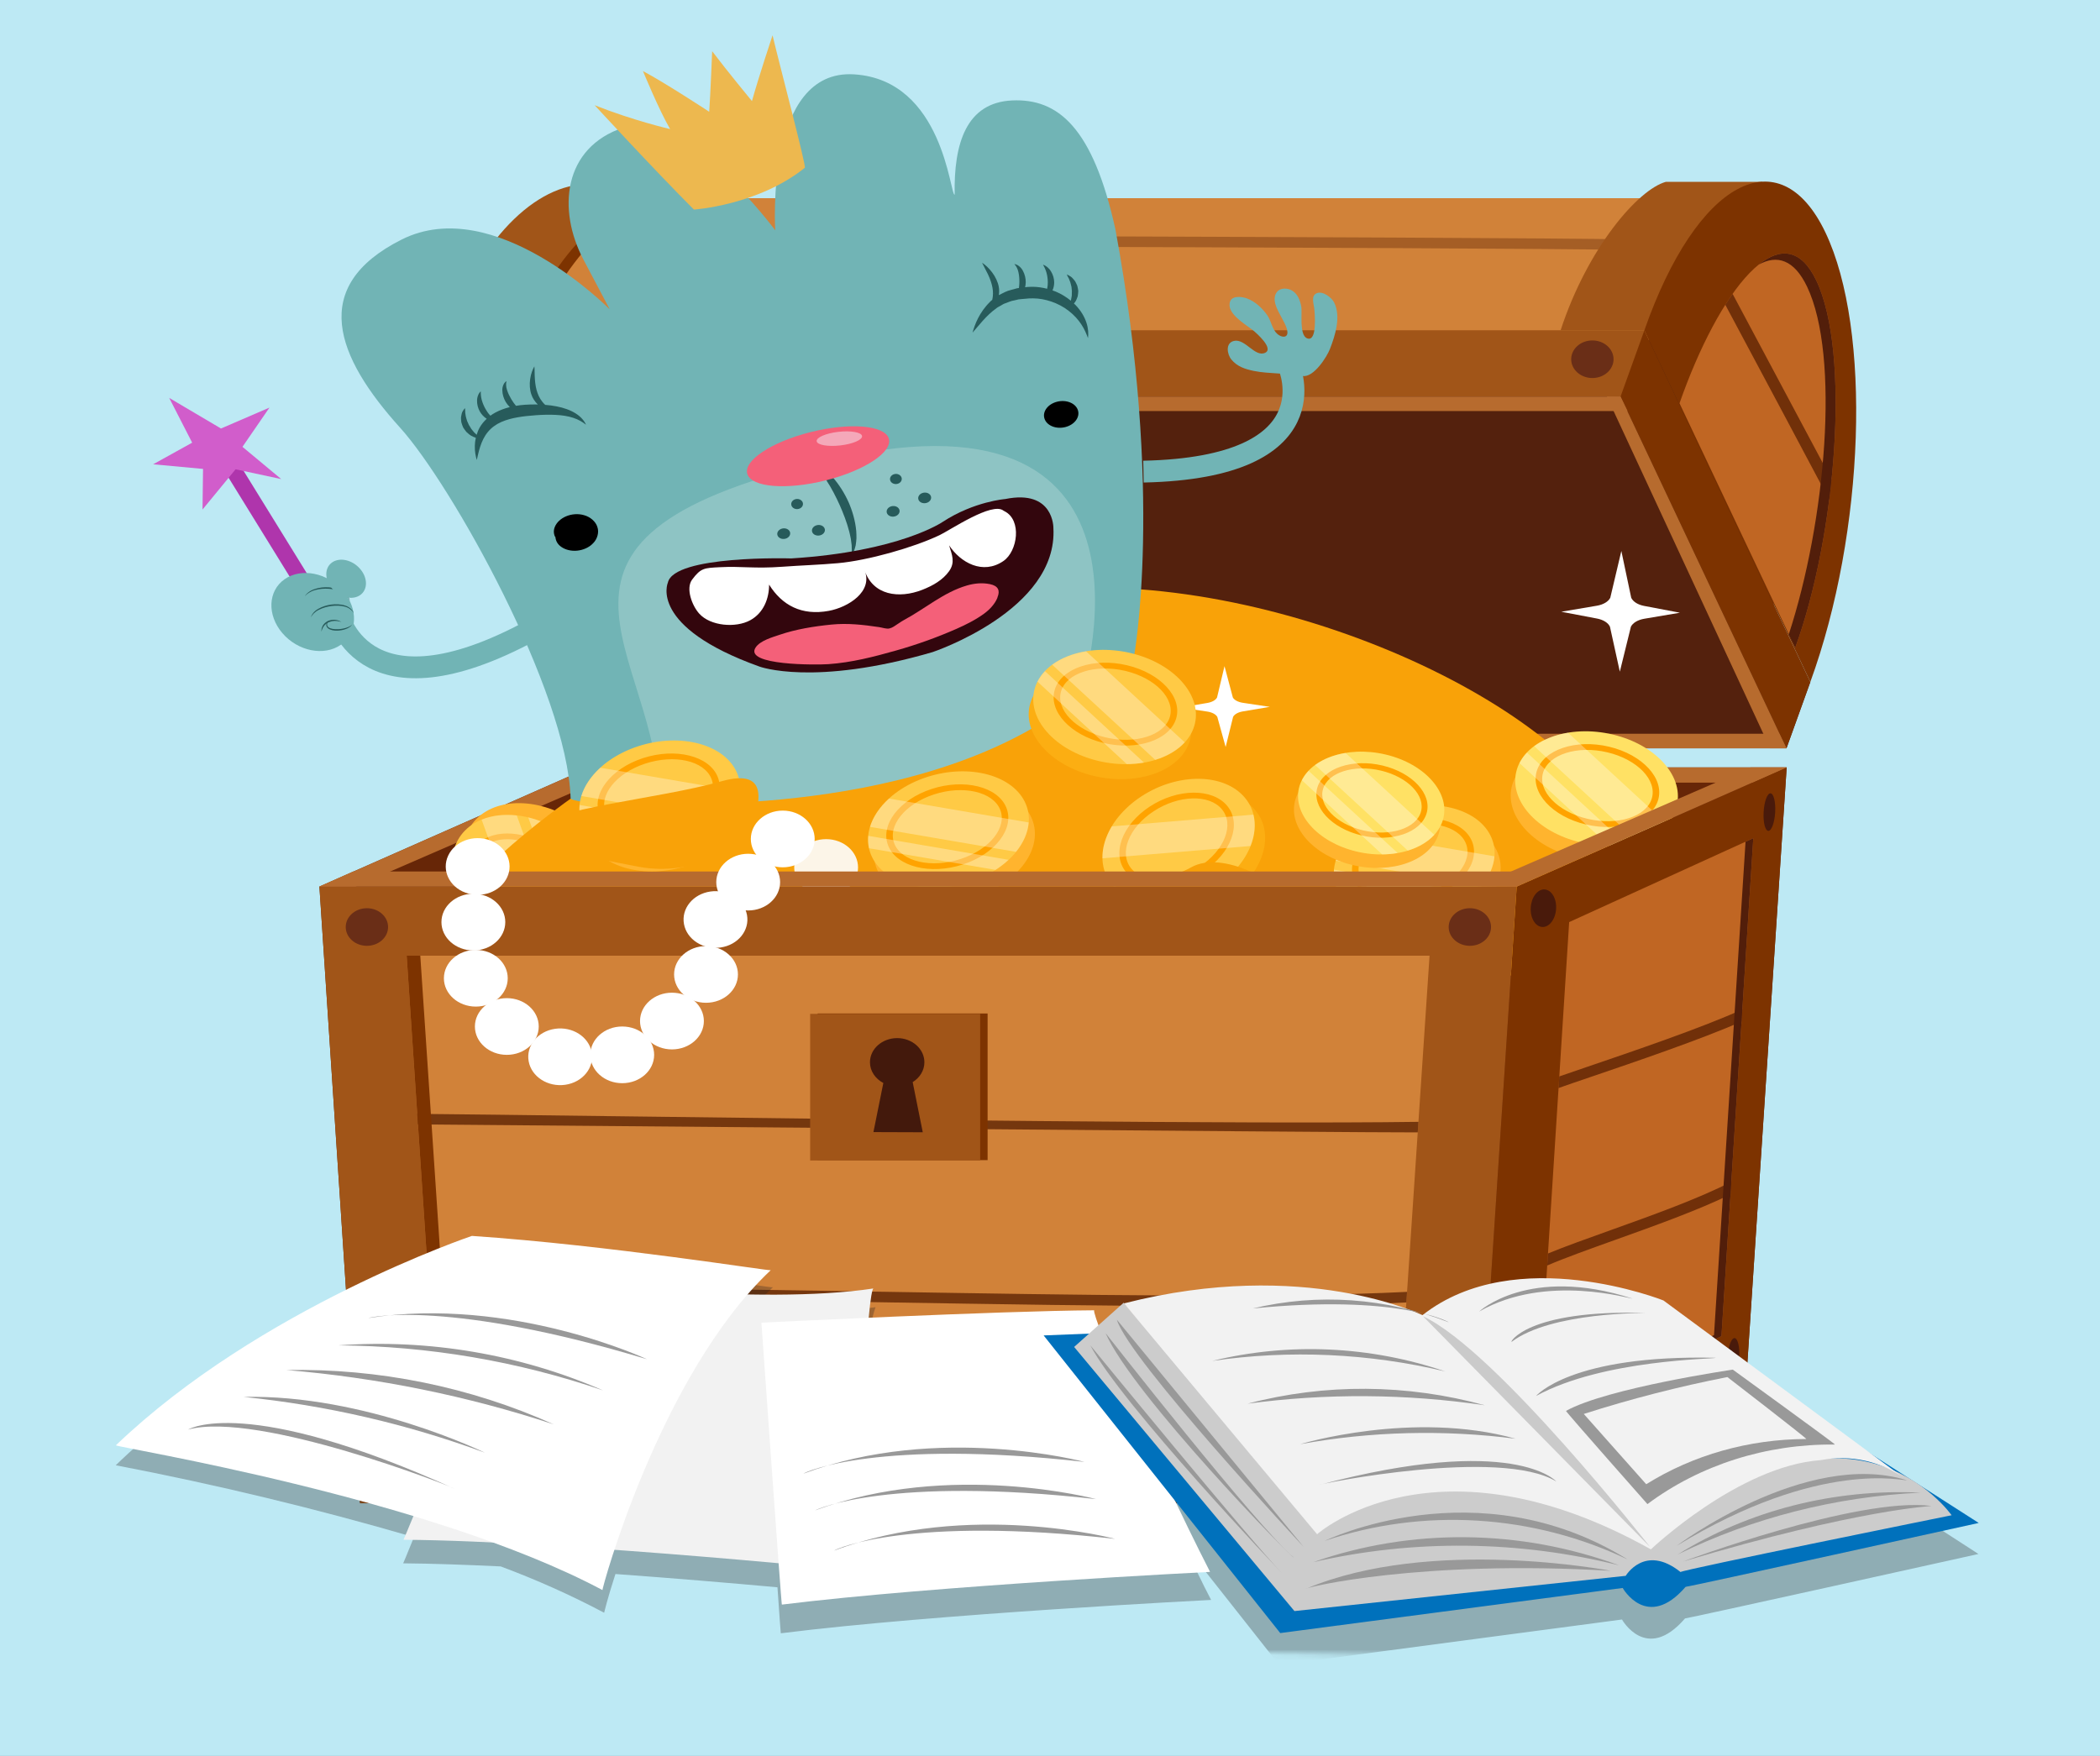 <svg width="385" height="322" viewBox="0 0 385 322" fill="none" xmlns="http://www.w3.org/2000/svg">
<rect x="0" y="0" width="385" height="322" fill="#333333" stroke="none"/>
<g clip-path="url(#clip0_2106_8687)">
<rect width="385" height="322" fill="#BDE9F4"/>
<g clip-path="url(#clip1_2106_8687)">
<path d="M262.1 136.639H291.207V141.293H262.1V136.639Z" fill="#672607"/>
<path d="M141.007 136.639H170.117V141.293H141.007V136.639Z" fill="#672607"/>
<path d="M327.627 127.549H108.084L100.66 54.872L315.675 45.908L327.627 127.549Z" fill="#54210D"/>
<path d="M120.986 43.318C129.492 61.157 123.017 97.575 113.015 125.018L87.465 73.691C88.125 46.581 115.878 32.606 120.984 43.318H120.986Z" fill="#672607"/>
<path d="M113.207 40.907C113.207 44.81 116.964 47.976 121.601 47.976C126.237 47.976 129.994 44.812 129.994 40.907C129.994 37.003 126.237 33.84 121.601 33.84C116.964 33.84 113.207 37.005 113.207 40.907Z" fill="#A15518"/>
<path d="M121.264 48.813C116.628 48.813 112.87 45.648 112.87 41.745C112.87 37.842 116.628 34.677 121.264 34.677C125.899 34.677 129.657 37.842 129.657 41.745C129.657 45.648 125.899 48.813 121.264 48.813Z" fill="#7D3300"/>
<path d="M81.958 63.318C88.285 45.289 99.299 35.598 108.468 36.345H323.809L309.465 49.009L301.248 64.455H81.524L81.957 63.318H81.958Z" fill="#D18239"/>
<g opacity="0.55">
<path opacity="0.65" d="M299.516 45.841L299.558 43.907C270.851 43.407 95.613 43.066 95.613 43.066V45.001C95.613 45.001 270.825 45.339 299.516 45.841Z" fill="#571E00"/>
</g>
<path d="M97.976 61.669H83.693L84.125 60.56C86.238 54.536 88.898 49.452 91.812 45.416C97.125 39.224 104.742 35.358 110.106 35.795L122.113 36.27C114.036 36.14 102.041 49.492 97.978 61.67L97.976 61.669Z" fill="#7D3300"/>
<path d="M95.938 61.669H81.654L82.071 60.56C88.398 42.531 99.428 33.094 108.598 33.843H121.984C112.809 36.448 101.156 46.038 95.938 61.669Z" fill="#A15518"/>
<path d="M327.518 137.225H108.118L112.351 125.053H331.895L327.518 137.225Z" fill="#54210D"/>
<path d="M82.573 60.531L113.015 125.017L108.659 137.203L78.215 72.713L82.573 60.531Z" fill="#672607"/>
<path d="M82.071 60.56H301.599L297.242 72.733H77.752L82.071 60.56Z" fill="#A15518"/>
<path d="M327.518 137.226L297.097 72.734L301.463 60.59L331.895 125.054L327.518 137.226Z" fill="#7D3300"/>
<path d="M288.053 65.875C288.053 67.779 289.791 69.323 291.934 69.323C294.077 69.323 295.817 67.779 295.817 65.875C295.817 63.971 294.079 62.428 291.934 62.428C289.789 62.428 288.053 63.97 288.053 65.875Z" fill="#6A2E17"/>
<path d="M88.823 69.323C86.68 69.323 84.942 67.779 84.942 65.875C84.942 63.971 86.68 62.428 88.823 62.428C90.967 62.428 92.704 63.971 92.704 65.875C92.704 67.779 90.967 69.323 88.823 69.323Z" fill="#6A2E17"/>
<path d="M305.422 33.341H323.02C323.183 33.466 323.346 33.574 323.508 33.71L309.594 46.253L301.599 60.56H286.113C291.063 45.448 300.311 34.744 305.422 33.341Z" fill="#A15518"/>
<path d="M301.463 60.588C311.055 33.166 326.242 24.976 334.66 42.63C343.167 60.47 341.897 97.609 331.895 125.052L301.463 60.588Z" fill="#7D3300"/>
<path d="M307.913 73.948C315.087 53.434 326.683 38.22 332.982 51.427C339.347 64.774 336.613 98.237 329.13 118.769L307.913 73.948Z" fill="#C06623"/>
<path opacity="0.75" d="M335.352 91.644C330.417 82.333 324.01 70.307 316.308 55.895C316.752 55.194 317.198 54.527 317.646 53.892L335.779 87.911C335.652 89.154 335.51 90.398 335.352 91.644Z" fill="#571E00"/>
<path d="M331.301 52.578C328.923 47.591 325.789 46.661 322.424 48.531C326.417 45.31 330.213 45.619 332.982 51.427C339.347 64.774 336.613 98.237 329.13 118.769L327.934 116.354C334.695 95.701 337.391 65.349 331.301 52.578Z" fill="#521E0A"/>
<path d="M77.752 72.732H297.097L298.389 75.374H79.061L77.752 72.732Z" fill="#B76B2E"/>
<path d="M77.752 72.733L108.118 137.225H110.693L80.758 72.699L77.752 72.733Z" fill="#B76B2E"/>
<path d="M327.519 137.225H108.118L106.889 134.554H326.216L327.519 137.225Z" fill="#B76B2E"/>
<path d="M327.519 137.225L297.097 72.733L294.585 72.707L324.521 137.225H327.519Z" fill="#B76B2E"/>
<path d="M58.558 162.579L108.051 140.729L115.485 253.824L66.014 275.666L58.558 162.579Z" fill="#672607"/>
<path d="M327.556 140.729H108.051L115.485 253.824H320.097L327.556 140.729Z" fill="#672607"/>
<path d="M65.171 162.579L115.274 140.833L108.051 140.729L58.558 162.579H65.171Z" fill="#B76B2E"/>
<path d="M327.556 140.729H108.051L102.139 143.516H321.358L327.556 140.729Z" fill="#B76B2E"/>
<path d="M91.157 166.716C97.447 171.6 105.941 172.111 110.128 167.855C114.315 163.6 112.612 156.19 106.322 151.306C100.032 146.422 91.538 145.913 87.351 150.168C83.164 154.423 84.867 161.832 91.157 166.716Z" fill="#FFB42E"/>
<path d="M89.048 168.86C95.338 173.744 103.832 174.255 108.019 169.999C112.205 165.744 110.502 158.334 104.211 153.45C97.922 148.566 89.428 148.057 85.24 152.312C81.055 156.567 82.757 163.976 89.048 168.86Z" fill="#FFCA45"/>
<path d="M104.899 168.301C107.914 165.239 106.472 159.726 101.69 156.013C96.909 152.301 90.568 151.769 87.554 154.831C84.539 157.893 85.981 163.406 90.762 167.118C95.544 170.831 101.886 171.363 104.899 168.301ZM88.459 155.536C91.035 152.918 96.616 153.491 100.899 156.819C105.181 160.146 106.569 164.98 103.993 167.599C101.418 170.217 95.837 169.644 91.554 166.315C87.269 162.989 85.882 158.153 88.459 155.536Z" fill="#FFA300"/>
<path opacity="0.31" d="M88.301 150.307C90.199 149.531 92.422 149.28 94.74 149.536L103.052 172.6C100.958 173.044 98.611 172.955 96.252 172.37L88.301 150.307ZM99.809 150.88L107.01 170.859C106.349 171.349 105.614 171.744 104.826 172.054L96.841 149.895C97.835 150.133 98.829 150.464 99.811 150.878L99.809 150.88Z" fill="white"/>
<path d="M177.21 116.428L159.495 154.389C159.126 155.478 152.584 154.683 145.883 152.886C139.183 151.087 133.24 148.532 133.61 147.444L142.514 107.125L177.208 116.429L177.21 116.428Z" fill="#FFB600"/>
<path opacity="0.25" d="M143.731 151.19C150.432 152.989 156.974 153.782 157.343 152.693L174.61 115.72L177.208 116.428L159.493 154.389C159.124 155.478 152.582 154.683 145.881 152.886C139.438 151.157 133.756 148.74 133.652 147.589C135.921 148.739 139.673 150.103 143.729 151.19H143.731Z" fill="#A01A00"/>
<path d="M142.516 107.124C141.986 108.678 149.319 112.038 158.899 114.607C168.479 117.178 176.682 117.982 177.21 116.428C177.739 114.874 170.394 111.55 160.814 108.978C151.234 106.407 143.043 105.568 142.516 107.122V107.124Z" fill="#FFD473"/>
<path d="M144.201 107.26C143.852 108.284 150.627 111.007 159.33 113.343C168.031 115.679 175.37 116.742 175.719 115.719C176.067 114.695 169.293 111.972 160.589 109.636C151.888 107.299 144.55 106.236 144.201 107.26Z" fill="#E58303"/>
<path d="M76.402 174.162C64.536 193.137 142.88 196.916 188.179 196.916C233.477 196.916 297.883 179.548 297.883 157.842C297.883 136.135 245.638 107.735 200.337 107.735C191.021 107.735 176.166 104.484 169.133 112.82C165.665 116.928 160.942 118.763 159.457 119.227C117.449 132.384 86.752 157.612 76.401 174.16L76.402 174.162Z" fill="#F9A208"/>
<path d="M145.605 159.08C145.605 161.95 148.225 164.279 151.457 164.279C154.69 164.279 157.309 161.95 157.309 159.08C157.309 156.21 154.69 153.88 151.457 153.88C148.225 153.88 145.605 156.208 145.605 159.08Z" fill="#FCF5E8"/>
<path d="M211.141 148.341C204.418 152.747 202.033 160.005 205.81 164.554C209.587 169.101 218.1 169.216 224.822 164.808C231.544 160.402 233.93 153.142 230.153 148.595C226.376 144.048 217.863 143.933 211.141 148.341Z" fill="#FCAE12"/>
<path d="M209.236 146.05C202.514 150.456 200.128 157.716 203.905 162.263C207.684 166.81 216.197 166.925 222.919 162.517C229.641 158.111 232.027 150.851 228.248 146.304C224.471 141.757 215.958 141.642 209.236 146.05Z" fill="#FFCA45"/>
<path d="M206.445 159.922C209.163 163.194 215.533 163.131 220.643 159.78C225.753 156.431 227.7 151.043 224.98 147.769C222.26 144.496 215.894 144.561 210.782 147.912C205.672 151.261 203.725 156.648 206.445 159.922ZM224.013 148.403C226.338 151.2 224.507 155.92 219.928 158.92C215.351 161.92 209.735 162.085 207.412 159.286C205.086 156.488 206.918 151.769 211.497 148.769C216.074 145.767 221.69 145.604 224.013 148.401V148.403Z" fill="#FFA300"/>
<path opacity="0.31" d="M229.794 149.389C230.24 151.202 230.039 153.186 229.259 155.141L202.116 157.394C202.075 155.483 202.68 153.466 203.829 151.544L229.794 149.387V149.389Z" fill="white"/>
<path d="M196.654 164.911C196.654 167.623 204.673 168.703 211.531 168.703C218.389 168.703 235.077 167.508 235.077 164.794C235.077 162.08 224.168 155.768 218.389 159.048C211.403 163.013 196.655 162.196 196.655 164.909L196.654 164.911Z" fill="#F9A208"/>
<path d="M171.012 145.181C163.172 147.741 158.595 154.119 160.79 159.423C162.986 164.728 171.123 166.952 178.965 164.39C186.805 161.83 191.382 155.452 189.185 150.148C186.989 144.843 178.852 142.619 171.012 145.181Z" fill="#FFB42E"/>
<path d="M169.906 142.507C162.065 145.069 157.488 151.445 159.686 156.751C161.882 162.056 170.018 164.28 177.858 161.719C185.699 159.159 190.276 152.781 188.08 147.476C185.884 142.17 177.748 139.947 169.906 142.507Z" fill="#FFCA45"/>
<path d="M162.86 155.132C164.44 158.948 170.575 160.47 176.536 158.522C182.497 156.576 186.063 151.887 184.482 148.069C182.902 144.251 176.766 142.731 170.805 144.679C164.843 146.625 161.277 151.314 162.859 155.132H162.86ZM183.353 148.439C184.705 151.702 181.46 155.778 176.121 157.521C170.781 159.264 165.337 158.028 163.986 154.764C162.636 151.501 165.878 147.426 171.22 145.683C176.558 143.939 182.002 145.176 183.353 148.439Z" fill="#FFA300"/>
<path opacity="0.31" d="M188.592 150.821C188.451 152.672 187.632 154.527 186.267 156.211L159.498 151.631C160.062 149.787 161.275 147.999 162.984 146.44L188.592 150.821ZM182.507 159.518L159.318 155.551C159.151 154.801 159.114 154.039 159.185 153.275L184.902 157.675C184.192 158.336 183.387 158.953 182.507 159.518Z" fill="white"/>
<path d="M256.397 151.386C248.557 153.946 243.98 160.324 246.176 165.629C248.372 170.933 256.508 173.158 264.348 170.596C272.19 168.036 276.766 161.658 274.57 156.354C272.374 151.049 264.238 148.825 256.397 151.386Z" fill="#FFB42E"/>
<path d="M255.291 148.714C247.451 151.274 242.874 157.653 245.071 162.957C247.267 168.261 255.404 170.486 263.244 167.924C271.084 165.364 275.661 158.986 273.465 153.682C271.27 148.377 263.133 146.153 255.291 148.714Z" fill="#FFCA45"/>
<path d="M248.242 161.338C249.824 165.156 255.958 166.675 261.919 164.728C267.88 162.782 271.447 158.093 269.865 154.275C268.286 150.458 262.149 148.937 256.188 150.884C250.227 152.83 246.661 157.519 248.242 161.338ZM268.738 154.645C270.09 157.908 266.846 161.983 261.506 163.727C256.166 165.47 250.722 164.233 249.371 160.97C248.021 157.707 251.264 153.632 256.605 151.888C261.943 150.145 267.387 151.382 268.738 154.645Z" fill="#FFA300"/>
<path opacity="0.31" d="M273.978 157.028C273.837 158.877 273.018 160.733 271.653 162.417L244.884 157.837C245.447 155.994 246.661 154.205 248.37 152.646L273.978 157.028ZM267.892 165.724L244.703 161.756C244.537 161.006 244.499 160.244 244.571 159.481L270.287 163.881C269.578 164.542 268.772 165.16 267.892 165.724Z" fill="white"/>
<path d="M253.32 140.847C246.063 139.117 238.979 141.695 237.496 146.605C236.014 151.515 240.695 156.898 247.951 158.626C255.208 160.356 262.292 157.778 263.775 152.868C265.257 147.958 260.576 142.577 253.32 140.847Z" fill="#FFB42E"/>
<path d="M254.069 138.373C246.811 136.643 239.726 139.221 238.244 144.133C236.761 149.043 241.442 154.424 248.698 156.153C255.957 157.882 263.041 155.304 264.524 150.394C266.006 145.485 261.325 140.103 254.069 138.373Z" fill="#FFE164"/>
<path d="M241.522 144.405C240.455 147.939 244.077 151.881 249.594 153.195C255.109 154.51 260.467 152.705 261.533 149.174C262.6 145.64 258.978 141.698 253.461 140.383C247.944 139.069 242.588 140.873 241.522 144.405ZM260.488 148.926C259.575 151.946 254.813 153.446 249.871 152.269C244.93 151.092 241.651 147.676 242.564 144.656C243.474 141.636 248.237 140.135 253.18 141.313C258.122 142.491 261.398 145.907 260.488 148.926Z" fill="#FFA300"/>
<path opacity="0.31" d="M262.948 153.089C261.763 154.384 260.079 155.37 258.095 155.979L241.095 140.285C242.586 139.189 244.521 138.434 246.686 138.076L262.948 153.089ZM253.4 156.679L238.674 143.084C238.989 142.455 239.406 141.879 239.905 141.349L256.236 156.427C255.327 156.585 254.377 156.669 253.398 156.679H253.4Z" fill="white"/>
<path d="M294.859 137.451C286.788 135.527 278.912 138.394 277.263 143.853C275.615 149.312 280.819 155.297 288.887 157.219C296.957 159.14 304.833 156.275 306.483 150.815C308.131 145.356 302.927 139.373 294.859 137.449V137.451Z" fill="#FFB42E"/>
<path d="M295.687 134.699C287.619 132.777 279.741 135.642 278.094 141.103C276.444 146.561 281.649 152.546 289.718 154.468C297.786 156.39 305.664 153.524 307.313 148.064C308.961 142.606 303.758 136.621 295.687 134.699Z" fill="#FFE164"/>
<path d="M281.738 141.406C280.55 145.335 284.577 149.719 290.712 151.181C296.845 152.643 302.803 150.636 303.987 146.708C305.174 142.779 301.146 138.396 295.013 136.934C288.879 135.471 282.923 137.478 281.738 141.406ZM302.828 146.431C301.814 149.79 296.52 151.457 291.023 150.149C285.529 148.84 281.884 145.042 282.899 141.683C283.913 138.325 289.207 136.655 294.702 137.965C300.198 139.274 303.841 143.073 302.828 146.431Z" fill="#FFA300"/>
<path opacity="0.31" d="M305.562 151.062C304.244 152.503 302.372 153.597 300.164 154.276L281.263 136.825C282.921 135.608 285.072 134.769 287.481 134.37L305.562 151.063V151.062ZM294.945 155.054L278.572 139.936C278.922 139.239 279.387 138.596 279.942 138.008L298.101 154.772C297.09 154.949 296.035 155.042 294.947 155.054H294.945Z" fill="white"/>
<path d="M320.097 253.824L270.628 275.666L278.063 162.579L327.556 140.729L320.097 253.824Z" fill="#7D3300"/>
<path d="M287.682 169.093L321.438 153.704L315.6 245.034L281.843 260.423L287.682 169.093Z" fill="#C06623"/>
<g opacity="0.75">
<path d="M285.736 199.523L285.873 197.394C287.185 196.934 288.862 196.361 290.858 195.682C299.054 192.892 312.408 188.345 319.431 185.097L319.29 187.328C311.918 190.583 299.453 194.828 291.638 197.489C289.137 198.34 287.093 199.037 285.738 199.523H285.736Z" fill="#571E00"/>
<path d="M283.656 232.065L283.798 229.863C286.969 228.558 291.029 227.107 295.265 225.592C302.876 222.87 311.414 219.803 317.411 216.717L317.263 219.024C311.239 221.961 303.238 224.825 296.077 227.386C291.366 229.072 286.887 230.677 283.658 232.065H283.656Z" fill="#571E00"/>
</g>
<path d="M314.233 244.829L320.017 154.355L321.438 153.704L315.6 245.034L281.843 260.423L281.898 259.567L314.233 244.829Z" fill="#521E0A"/>
<path d="M66.014 275.667H270.628L278.063 162.579H58.558L66.014 275.667Z" fill="#A15518"/>
<path d="M262.086 175.253L256.152 263.954H80.489L74.554 175.253H262.086Z" fill="#D18239"/>
<path opacity="0.75" d="M161.88 236.881C197.464 237.477 234.179 238.091 257.96 236.902L257.831 238.842C247.895 239.332 235.77 239.517 222.416 239.517C203.682 239.517 182.566 239.161 161.839 238.815C128.011 238.248 96.025 237.714 78.806 238.824L78.676 236.892C96.017 235.777 128.025 236.312 161.878 236.882L161.88 236.881ZM111.301 204.672C155.97 205.242 228.675 206.172 260.047 205.722L259.918 207.659C254.176 207.74 83.432 206.252 76.624 206.196L76.494 204.26C83.279 204.313 95.916 204.475 111.299 204.672H111.301Z" fill="#571E00"/>
<path d="M77.052 175.253L82.988 263.954H80.489L74.554 175.253H77.052Z" fill="#7D3300"/>
<path d="M149.889 185.852H181.06V212.742H149.889V185.852Z" fill="#7D3300"/>
<path d="M148.528 185.92H179.697V212.81H148.528V185.92Z" fill="#A15518"/>
<path d="M159.493 194.799C159.493 192.351 161.726 190.367 164.484 190.367C167.242 190.367 169.473 192.351 169.473 194.799C169.473 196.307 168.62 197.636 167.325 198.437L169.174 207.634C166.159 207.625 163.143 207.62 160.128 207.602L161.944 198.596C160.484 197.822 159.493 196.42 159.493 194.799Z" fill="#43190C"/>
<path d="M280.633 166.445C280.526 168.346 281.481 169.934 282.766 169.991C284.05 170.049 285.178 168.553 285.285 166.653C285.394 164.75 284.438 163.163 283.154 163.105C281.869 163.048 280.741 164.543 280.633 166.445Z" fill="#491A0B"/>
<path d="M316.744 248.771C316.633 250.671 317.016 252.235 317.6 252.262C318.184 252.289 318.749 250.77 318.859 248.869C318.97 246.968 318.587 245.403 318.003 245.377C317.419 245.35 316.854 246.868 316.744 248.771Z" fill="#491A0B"/>
<path d="M323.333 148.873C323.221 150.774 323.604 152.337 324.187 152.365C324.771 152.392 325.336 150.872 325.447 148.971C325.559 147.069 325.176 145.506 324.592 145.479C324.009 145.453 323.444 146.971 323.333 148.873Z" fill="#491A0B"/>
<path d="M274.604 264.604C274.482 266.505 275.425 268.098 276.708 268.163C277.992 268.228 279.13 266.741 279.255 264.84C279.377 262.939 278.434 261.345 277.149 261.279C275.866 261.214 274.727 262.703 274.604 264.604Z" fill="#491A0B"/>
<path d="M265.591 169.996C265.591 171.9 267.329 173.443 269.472 173.443C271.615 173.443 273.355 171.9 273.355 169.996C273.355 168.092 271.617 166.548 269.472 166.548C267.327 166.548 265.591 168.091 265.591 169.996Z" fill="#6A2E17"/>
<path d="M67.267 173.443C65.123 173.443 63.386 171.9 63.386 169.996C63.386 168.092 65.123 166.548 67.267 166.548C69.41 166.548 71.148 168.092 71.148 169.996C71.148 171.9 69.41 173.443 67.267 173.443Z" fill="#6A2E17"/>
<path d="M69.983 268.6C69.983 270.504 71.721 272.048 73.866 272.048C76.011 272.048 77.747 270.504 77.747 268.6C77.747 266.697 76.009 265.153 73.866 265.153C71.723 265.153 69.983 266.695 69.983 268.6Z" fill="#6A2E17"/>
<path d="M262.874 272.048C260.731 272.048 258.993 270.504 258.993 268.6C258.993 266.696 260.731 265.153 262.874 265.153C265.018 265.153 266.755 266.696 266.755 268.6C266.755 270.504 265.018 272.048 262.874 272.048Z" fill="#6A2E17"/>
<path d="M320.946 140.729L270.844 162.497L278.063 162.579L327.556 140.729H320.946Z" fill="#B76B2E"/>
<path d="M58.558 162.579H278.063L283.978 159.815H64.761L58.558 162.579Z" fill="#B76B2E"/>
<path d="M140.807 123.193C132.571 121.949 125.029 125.457 123.963 131.029C122.896 136.601 128.709 142.126 136.944 143.369C145.179 144.614 152.72 141.106 153.787 135.533C154.855 129.963 149.042 124.436 140.807 123.193Z" fill="#F9B826"/>
<path d="M141.344 120.385C133.109 119.141 125.567 122.649 124.501 128.221C123.434 133.791 129.247 139.318 137.482 140.561C145.717 141.806 153.258 138.298 154.325 132.725C155.393 127.153 149.58 121.628 141.344 120.385Z" fill="#FFE164"/>
<path d="M128.161 128.222C127.393 132.231 131.863 136.262 138.124 137.207C144.386 138.154 150.104 135.66 150.872 131.652C151.638 127.643 147.168 123.612 140.907 122.667C134.646 121.72 128.927 124.212 128.161 128.222ZM149.685 131.473C149.03 134.901 143.933 137.002 138.325 136.155C132.716 135.307 128.687 131.827 129.344 128.401C130.001 124.974 135.097 122.871 140.704 123.719C146.313 124.568 150.341 128.045 149.683 131.473H149.685Z" fill="#FFA300"/>
<path opacity="0.31" d="M152.896 135.855C151.736 137.396 149.988 138.645 147.86 139.503L127.203 123.698C128.724 122.346 130.779 121.333 133.135 120.736L152.894 135.854L152.896 135.855ZM142.747 140.711L124.854 127.02C125.129 126.296 125.524 125.619 126.013 124.986L145.857 140.17C144.871 140.43 143.828 140.61 142.747 140.709V140.711Z" fill="white"/>
<path d="M172.852 110.878C167.369 116.445 165.659 123.409 169.032 126.434C172.406 129.458 179.588 127.398 185.072 121.831C190.555 116.265 192.266 109.3 188.892 106.276C185.518 103.251 178.338 105.311 172.854 110.878H172.852Z" fill="#F9B826"/>
<path d="M170.208 108.748C164.726 114.314 163.015 121.279 166.389 124.303C169.762 127.327 176.942 125.268 182.427 119.7C187.91 114.134 189.62 107.169 186.247 104.145C182.873 101.121 175.691 103.18 170.207 108.748H170.208Z" fill="#FFE164"/>
<path d="M168.433 121.608C170.86 123.784 176.227 122.112 180.396 117.88C184.565 113.647 185.981 108.435 183.555 106.258C181.128 104.082 175.761 105.754 171.591 109.986C167.42 114.219 166.006 119.431 168.433 121.608ZM182.766 107.059C184.84 108.919 183.492 113.519 179.758 117.308C176.025 121.099 171.296 122.667 169.221 120.807C167.146 118.947 168.494 114.347 172.229 110.558C175.962 106.767 180.691 105.199 182.766 107.059Z" fill="#F9B826"/>
<path opacity="0.31" d="M187.678 106.456C188.129 107.93 188.041 109.719 187.467 111.63L164.678 120.494C164.566 118.829 164.99 116.909 165.88 114.934L187.678 106.456ZM185.472 115.882L165.73 123.561C165.367 123.066 165.105 122.505 164.93 121.89L186.822 113.375C186.456 114.205 186.001 115.046 185.47 115.884L185.472 115.882Z" fill="white"/>
<path d="M137.168 166.96C133.936 166.96 131.316 164.633 131.316 161.761C131.316 158.89 133.936 156.563 137.168 156.563C140.4 156.563 143.02 158.89 143.02 161.761C143.02 164.633 140.4 166.96 137.168 166.96Z" fill="white"/>
<path d="M125.395 169.451C124.877 166.617 127.044 163.946 130.234 163.486C133.424 163.026 136.43 164.951 136.948 167.785C137.466 170.619 135.3 173.289 132.109 173.749C128.919 174.209 125.913 172.285 125.395 169.451Z" fill="white"/>
<path d="M129.436 183.889C126.204 183.889 123.584 181.562 123.584 178.69C123.584 175.819 126.204 173.492 129.436 173.492C132.668 173.492 135.288 175.819 135.288 178.69C135.288 181.562 132.668 183.889 129.436 183.889Z" fill="white"/>
<path d="M85.331 163.699C82.345 162.6 80.927 159.559 82.164 156.907C83.4 154.254 86.824 152.995 89.81 154.093C92.796 155.192 94.214 158.233 92.977 160.886C91.74 163.538 88.317 164.798 85.331 163.699Z" fill="white"/>
<path d="M86.782 174.292C83.55 174.292 80.93 171.964 80.93 169.093C80.93 166.222 83.55 163.895 86.782 163.895C90.014 163.895 92.635 166.222 92.635 169.093C92.635 171.964 90.014 174.292 86.782 174.292Z" fill="white"/>
<path d="M87.233 184.589C84.001 184.589 81.381 182.262 81.381 179.391C81.381 176.519 84.001 174.192 87.233 174.192C90.465 174.192 93.085 176.519 93.085 179.391C93.085 182.262 90.465 184.589 87.233 184.589Z" fill="white"/>
<path d="M92.917 193.437C89.685 193.437 87.065 191.109 87.065 188.238C87.065 185.367 89.685 183.039 92.917 183.039C96.149 183.039 98.769 185.367 98.769 188.238C98.769 191.109 96.149 193.437 92.917 193.437Z" fill="white"/>
<path d="M96.923 194.627C96.405 191.793 98.571 189.122 101.762 188.662C104.952 188.202 107.958 190.127 108.476 192.961C108.994 195.795 106.827 198.465 103.637 198.925C100.447 199.385 97.441 197.461 96.923 194.627Z" fill="white"/>
<path d="M114.075 198.635C110.843 198.635 108.223 196.308 108.223 193.437C108.223 190.565 110.843 188.238 114.075 188.238C117.307 188.238 119.927 190.565 119.927 193.437C119.927 196.308 117.307 198.635 114.075 198.635Z" fill="white"/>
<path d="M117.338 187.238C117.338 190.11 119.96 192.439 123.191 192.439C126.421 192.439 129.043 190.11 129.043 187.238C129.043 184.367 126.423 182.04 123.191 182.04C119.958 182.04 117.338 184.368 117.338 187.238Z" fill="white"/>
<path d="M137.652 153.847C137.652 156.718 140.272 159.047 143.505 159.047C146.737 159.047 149.357 156.718 149.357 153.847C149.357 150.975 146.737 148.648 143.505 148.648C140.272 148.648 137.652 150.977 137.652 153.847Z" fill="white"/>
<path d="M155.125 134.283C155.125 136.996 162.174 134.225 169.034 134.225C175.894 134.225 192.579 133.031 192.579 130.317C192.579 127.602 181.281 120.142 175.502 123.421C168.515 127.386 155.125 131.567 155.125 134.281V134.283Z" fill="#F9A208"/>
<path d="M130.849 110.653L122.807 112.016C121.374 112.259 120.241 112.932 119.8 113.803L117.303 123.951L115.076 113.814C114.679 112.935 113.58 112.239 112.162 111.97L104.102 110.437L112.143 109.075C113.576 108.831 114.71 108.16 115.149 107.287L117.646 96.725L119.873 107.277C120.27 108.155 121.369 108.851 122.789 109.12L130.849 110.652V110.653Z" fill="white"/>
<path d="M128.488 78.182L135.394 79.351C136.624 79.56 137.598 80.137 137.976 80.886L140.119 89.6L142.031 80.895C142.371 80.14 143.314 79.543 144.534 79.312L151.456 77.995L144.55 76.826C143.319 76.617 142.345 76.04 141.968 75.291L139.824 66.223L137.913 75.284C137.574 76.038 136.629 76.635 135.409 76.867L128.488 78.184V78.182Z" fill="white"/>
<path d="M160.927 93.538L165.858 94.279C166.736 94.41 167.431 94.778 167.701 95.252L169.232 100.778L170.597 95.257C170.838 94.779 171.512 94.4 172.384 94.253L177.327 93.417L172.396 92.676C171.518 92.544 170.821 92.177 170.552 91.702L169.022 85.951L167.657 91.697C167.414 92.175 166.74 92.555 165.868 92.701L160.927 93.538Z" fill="white"/>
<path d="M307.982 112.36L301.444 113.467C300.278 113.665 299.357 114.213 299 114.92L296.969 123.17L295.158 114.928C294.836 114.213 293.943 113.649 292.787 113.428L286.233 112.182L292.772 111.075C293.938 110.877 294.859 110.33 295.216 109.623L297.247 101.036L299.056 109.616C299.38 110.33 300.273 110.895 301.427 111.114L307.981 112.36H307.982Z" fill="white"/>
<path d="M216.396 129.744L221.327 130.485C222.206 130.616 222.9 130.984 223.171 131.457L224.701 136.982L226.066 131.461C226.308 130.984 226.982 130.604 227.853 130.457L232.797 129.623L227.865 128.882C226.987 128.75 226.291 128.383 226.022 127.909L224.492 122.159L223.126 127.905C222.885 128.383 222.211 128.761 221.337 128.909L216.396 129.744Z" fill="white"/>
</g>
<path d="M59.129 112.643L42.412 85.563" stroke="#AF35AC" stroke-width="3"/>
<path d="M236.31 67.192C236.31 67.192 244.465 85.73 209.636 86.487" stroke="#71B4B5" stroke-width="4"/>
<path fill-rule="evenodd" clip-rule="evenodd" d="M238.835 68.952C240.852 69.264 243.271 65.419 243.816 64.011C244.785 61.526 245.897 58.05 244.579 55.442C244.165 54.625 242.584 53.313 241.433 53.758C240.296 54.198 240.848 55.69 240.943 56.543C241.03 57.334 241.553 62.773 239.649 62.046C238.13 61.466 238.792 57.297 238.556 56.154C238.328 55.061 237.933 53.896 236.841 53.263C236.029 52.795 234.723 52.743 234.117 53.527C232.496 55.632 235.913 58.83 236.027 60.889C236.09 62.009 234.951 61.919 234.186 61.247C233.234 60.416 233.055 58.877 232.371 57.865C231.507 56.589 230.128 55.271 228.582 54.716C227.67 54.388 225.929 54.18 225.527 55.273C224.736 57.43 228.252 59.41 229.658 60.521C230.478 61.169 233.57 63.943 231.93 64.7C230.068 65.558 228.292 62.066 226.246 62.513C224.611 62.874 224.96 64.969 225.759 65.937C226.817 67.217 228.226 67.678 229.83 68.013C231.375 68.332 232.848 68.378 234.394 68.492C235.741 68.594 237.575 68.538 238.798 69.161" fill="#71B4B5"/>
<path d="M61.85 112.284C61.85 112.284 65.923 131.995 96.084 116.334" stroke="#71B4B5" stroke-width="4"/>
<path fill-rule="evenodd" clip-rule="evenodd" d="M51.776 116.108C54.621 119.428 59.413 120.385 62.483 118.239C65.55 116.094 65.733 111.666 62.885 108.346C60.04 105.027 55.247 104.072 52.18 106.215C49.113 108.357 48.931 112.785 51.776 116.108Z" fill="#71B4B5"/>
<path fill-rule="evenodd" clip-rule="evenodd" d="M57.011 113.225C57.09 112.745 57.576 112.083 58.325 111.659C59.06 111.225 59.968 110.961 60.725 110.865C61.482 110.766 62.445 110.773 63.289 111.053C64.151 111.317 64.72 111.982 64.847 112.445C64.615 112 64.046 111.453 63.221 111.243C62.414 111.023 61.498 111.037 60.773 111.131C60.045 111.225 59.17 111.455 58.443 111.833C57.703 112.203 57.189 112.769 57.011 113.225Z" fill="#275B5B"/>
<path fill-rule="evenodd" clip-rule="evenodd" d="M55.895 109.323C56.142 108.879 56.795 108.324 57.654 108.034C58.506 107.727 59.499 107.641 60.299 107.702C61.094 107.76 62.081 107.975 62.857 108.455C63.652 108.926 64.062 109.691 64.126 110.18C63.962 109.694 63.513 109.028 62.739 108.621C61.984 108.201 61.042 108.022 60.279 107.968C59.513 107.908 58.562 107.968 57.728 108.218C56.887 108.454 56.226 108.921 55.895 109.323Z" fill="#275B5B"/>
<path fill-rule="evenodd" clip-rule="evenodd" d="M60.884 107.93C62.303 109.587 64.606 110.122 66.027 109.13C67.448 108.135 67.451 105.988 66.033 104.334C64.614 102.677 62.312 102.142 60.89 103.134C59.466 104.129 59.466 106.276 60.884 107.93Z" fill="#71B4B5"/>
<path fill-rule="evenodd" clip-rule="evenodd" d="M60.079 113.913C59.983 114.194 59.817 114.742 60.246 115.049C60.664 115.337 61.281 115.385 61.752 115.382C62.715 115.401 64.111 115.052 64.547 114.525C64.41 114.814 63.962 115.154 63.426 115.346C62.889 115.55 62.271 115.646 61.758 115.649C61.255 115.648 60.582 115.583 60.1 115.193C59.883 114.985 59.764 114.689 59.838 114.458C59.853 114.216 60.013 114.055 60.079 113.913Z" fill="#275B5B"/>
<path fill-rule="evenodd" clip-rule="evenodd" d="M58.911 115.838C58.925 115.589 58.922 115.176 59.15 114.788C59.219 114.577 59.426 114.427 59.562 114.25C59.73 114.094 59.94 113.989 60.11 113.876C60.308 113.813 60.529 113.727 60.761 113.682C61.002 113.677 61.248 113.619 61.488 113.67C61.985 113.718 62.35 113.914 62.602 114.044C62.328 113.995 61.903 113.857 61.472 113.864C61.257 113.838 61.032 113.912 60.82 113.921C60.612 113.974 60.422 114.055 60.246 114.109C60.1 114.211 59.908 114.298 59.751 114.424C59.626 114.577 59.423 114.694 59.339 114.88C59.086 115.211 59.016 115.589 58.911 115.832L58.911 115.838Z" fill="#275B5B"/>
<path fill-rule="evenodd" clip-rule="evenodd" d="M44.452 81.941L51.554 87.851L43.19 86.059L37.128 93.438L37.224 85.989L28.079 85.141L35.23 81.177L31.023 72.972L40.516 78.579L49.404 74.741L44.452 81.941Z" fill="#D15DCB"/>
<path fill-rule="evenodd" clip-rule="evenodd" d="M207.89 120.446C207.89 120.446 213.458 90.634 204.497 42.08C200.369 23.313 193.945 18.036 185.558 18.42C177.171 18.804 174.839 26.276 175.024 35.702C174.15 35.923 173.007 14.683 156.596 13.635C140.182 12.587 142.13 42.236 142.13 42.236C142.13 42.236 125.451 19.73 114.329 23.384C103.207 27.038 102.156 38.496 106.973 47.618L111.791 56.74C111.791 56.74 90.736 35.333 73.636 43.93C56.533 52.529 61.63 65.458 73.361 78.442C82.745 88.829 103.982 126.723 104.613 146.371C104.251 148.184 170.154 153.164 207.89 120.446Z" fill="#71B4B5"/>
<path fill-rule="evenodd" clip-rule="evenodd" d="M198.162 127.422C198.162 127.422 216.935 69.811 153.312 84.059C89.69 98.306 121.247 119.255 120.845 147.532C120.674 147.002 170.216 150.538 198.162 127.422Z" fill="#8EC4C4"/>
<path fill-rule="evenodd" clip-rule="evenodd" d="M148.307 84.611C149.565 84.775 151.218 85.893 152.508 87.344C153.827 88.791 154.883 90.555 155.56 92.061C156.232 93.571 156.815 95.501 156.976 97.365C157.025 97.829 157.007 98.295 157.016 98.736C156.996 99.181 156.927 99.612 156.875 100.01C156.776 100.419 156.656 100.8 156.54 101.126C156.372 101.432 156.211 101.708 156.057 101.949C156.077 101.669 156.114 101.356 156.165 101.017C156.156 100.686 156.146 100.333 156.136 99.962C156.075 99.579 156.049 99.185 155.979 98.777C155.881 98.367 155.823 97.947 155.704 97.524C155.274 95.823 154.584 94.059 153.952 92.64C153.314 91.222 152.463 89.516 151.468 88.019C150.479 86.515 149.338 85.25 148.307 84.611Z" fill="#275B5B"/>
<path fill-rule="evenodd" clip-rule="evenodd" d="M137.016 86.935C137.797 89.374 144.231 89.889 151.392 88.087C158.552 86.284 163.725 82.842 162.944 80.403C162.163 77.964 155.725 77.448 148.568 79.251C141.408 81.054 136.235 84.496 137.016 86.935Z" fill="#F46079"/>
<path fill-rule="evenodd" clip-rule="evenodd" d="M191.487 76.762C191.898 78.047 193.607 78.745 195.298 78.32C196.992 77.894 198.032 76.508 197.617 75.224C197.206 73.939 195.499 73.241 193.805 73.666C192.111 74.091 191.072 75.478 191.487 76.762Z" fill="black"/>
<path fill-rule="evenodd" clip-rule="evenodd" d="M101.847 98.569C102.294 99.965 104.163 100.718 106.018 100.252C107.872 99.786 109.011 98.277 108.564 96.88C108.117 95.484 106.249 94.731 104.394 95.197C102.54 95.663 101.397 97.172 101.844 98.566L101.847 98.569Z" fill="black"/>
<path fill-rule="evenodd" clip-rule="evenodd" d="M101.853 98.566C101.545 98.125 101.393 97.349 101.738 96.574C102.062 95.803 102.814 95.084 103.792 94.679C104.757 94.272 105.961 94.143 107.082 94.474C108.198 94.776 109.218 95.629 109.52 96.644C109.866 97.649 109.505 98.851 108.735 99.623C107.977 100.424 106.878 100.874 105.813 100.978C104.742 101.085 103.675 100.824 102.944 100.316C102.191 99.819 101.859 99.085 101.86 98.569C102.171 99.021 102.677 99.448 103.35 99.652C104.011 99.865 104.803 99.876 105.528 99.672C106.257 99.474 106.913 99.066 107.292 98.564C107.68 98.061 107.763 97.528 107.626 97.121C107.501 96.711 107.112 96.296 106.486 96.048C105.864 95.797 105.066 95.754 104.328 95.924C103.59 96.088 102.925 96.464 102.488 96.955C102.04 97.441 101.857 98.041 101.86 98.569L101.853 98.566Z" fill="black"/>
<path fill-rule="evenodd" clip-rule="evenodd" d="M193.122 96.806C193.122 96.806 193.222 89.699 184.307 91.511C184.307 91.511 178.589 91.939 172.829 95.702C172.829 95.702 164.923 101.159 145.065 102.403C145.065 102.403 123.494 101.755 122.438 106.867C122.438 106.867 118.846 114.929 139.219 122.23C139.219 122.23 149.114 125.952 170.972 119.582C170.972 119.582 193.994 111.907 193.122 96.806Z" fill="#33060D"/>
<path fill-rule="evenodd" clip-rule="evenodd" d="M184.163 93.75C187.383 95.369 186.566 101.086 183.97 102.872C180.193 105.474 176.09 103.179 174 100.001C174.543 101.766 175.151 103.114 174.001 104.745C172.845 106.379 170.967 107.423 169.092 108.157C164.814 109.832 160.018 109.196 158.484 104.526C160.142 108.475 155.498 111.362 151.954 112.017C146.964 112.942 143.371 110.996 141 107.205C141.007 109.729 140.011 112.383 137.547 113.737C134.9 115.19 130.249 114.825 128.185 112.518C126.859 111.04 125.689 107.898 126.887 106.291C128.493 104.142 129.099 104.16 131.982 104.012C135.967 103.804 138.283 104.31 143.429 103.93C146.829 103.679 150.249 103.577 153.635 103.273C159.05 102.79 167.409 100.433 172.217 98.153C174.213 97.208 181.907 91.961 183.974 93.645" fill="white"/>
<path fill-rule="evenodd" clip-rule="evenodd" d="M182.845 109.657C182.348 110.836 181.373 111.833 180.43 112.521C178.886 113.65 177.087 114.56 175.309 115.339C171.732 116.908 168.094 118.212 164.275 119.293C160.189 120.448 156.141 121.495 151.866 121.793C149.706 121.944 136.407 122.057 138.517 118.757C139.35 117.458 141.69 116.833 142.935 116.405C145.916 115.387 149.223 114.854 152.418 114.535C155.424 114.237 158.229 114.566 161.201 115.005C161.75 115.086 162.543 115.381 163.077 115.241C163.399 115.155 163.604 115.055 163.877 114.889C164.442 114.547 165.152 114.005 165.736 113.695C169.545 111.661 173.031 108.596 177.264 107.368C178.628 106.969 180.056 106.829 181.482 107.117C183.038 107.43 183.373 108.329 182.878 109.511C182.857 109.562 182.854 109.601 182.845 109.657Z" fill="#F46079"/>
<path fill-rule="evenodd" clip-rule="evenodd" d="M163.206 88.097C163.363 88.59 163.956 88.874 164.532 88.728C165.108 88.585 165.443 88.067 165.286 87.575C165.128 87.082 164.532 86.8 163.959 86.943C163.387 87.089 163.048 87.604 163.206 88.097Z" fill="#275B5B"/>
<path fill-rule="evenodd" clip-rule="evenodd" d="M162.59 94.056C162.756 94.569 163.404 94.857 164.037 94.699C164.673 94.54 165.054 93.994 164.888 93.478C164.722 92.965 164.077 92.677 163.441 92.836C162.805 92.994 162.424 93.543 162.59 94.056Z" fill="#275B5B"/>
<path fill-rule="evenodd" clip-rule="evenodd" d="M168.371 91.593C168.537 92.109 169.185 92.397 169.821 92.235C170.457 92.077 170.834 91.528 170.672 91.015C170.506 90.502 169.858 90.214 169.225 90.372C168.589 90.531 168.208 91.077 168.374 91.59L168.371 91.593Z" fill="#275B5B"/>
<path fill-rule="evenodd" clip-rule="evenodd" d="M147.176 92.168C147.333 92.66 146.995 93.178 146.422 93.321C145.846 93.464 145.253 93.183 145.096 92.69C144.938 92.197 145.273 91.68 145.849 91.536C146.422 91.393 147.018 91.675 147.176 92.168Z" fill="#275B5B"/>
<path fill-rule="evenodd" clip-rule="evenodd" d="M151.196 96.952C151.362 97.468 150.98 98.011 150.345 98.172C149.709 98.331 149.061 98.046 148.895 97.53C148.732 97.014 149.11 96.471 149.746 96.313C150.382 96.154 151.03 96.439 151.193 96.955L151.196 96.952Z" fill="#275B5B"/>
<path fill-rule="evenodd" clip-rule="evenodd" d="M144.832 97.572C144.998 98.084 144.617 98.631 143.981 98.792C143.345 98.95 142.697 98.663 142.534 98.15C142.368 97.637 142.75 97.091 143.385 96.929C144.021 96.771 144.669 97.058 144.832 97.572Z" fill="#275B5B"/>
<path fill-rule="evenodd" clip-rule="evenodd" d="M149.725 80.917C149.831 81.604 151.781 81.945 154.076 81.68C156.375 81.414 158.15 80.641 158.043 79.954C157.937 79.267 155.987 78.927 153.689 79.192C151.39 79.458 149.618 80.231 149.725 80.917Z" fill="#F4A8B9"/>
<path fill-rule="evenodd" clip-rule="evenodd" d="M181.525 55.32C181.64 55.197 181.775 55.09 181.914 54.986C182.088 54.223 182.081 53.423 181.953 52.758C181.83 52.026 181.523 51.141 181.131 50.316C180.745 49.49 180.291 48.73 180.045 48.184C180.582 48.516 181.292 49.144 181.888 49.949C182.49 50.745 182.96 51.732 183.109 52.605C183.199 53.062 183.202 53.59 183.122 54.121C183.165 54.098 183.208 54.072 183.254 54.052C183.922 53.728 184.555 53.348 185.323 53.176C185.697 53.073 186.065 52.971 186.433 52.871C186.559 52.847 186.683 52.831 186.804 52.815C186.852 52.439 186.882 52.06 186.886 51.73C186.891 51.184 186.853 50.514 186.711 49.906C186.578 49.285 186.299 48.772 185.964 48.429C186.468 48.45 187.171 48.957 187.522 49.641C187.901 50.315 188.059 51.109 188.052 51.752C188.051 52.038 188.007 52.353 187.938 52.676C188.075 52.659 188.215 52.643 188.349 52.626C188.787 52.596 189.061 52.601 189.414 52.593C190.236 52.605 191.109 52.731 191.98 52.954C192.067 52.54 192.105 52.114 192.099 51.744C192.092 51.236 192.025 50.609 191.863 50.028C191.707 49.444 191.448 48.927 191.213 48.548C191.675 48.651 192.281 49.111 192.662 49.737C193.059 50.358 193.262 51.114 193.267 51.742C193.277 52.2 193.189 52.748 192.958 53.255C193.164 53.328 193.369 53.395 193.573 53.48C194.567 53.898 195.501 54.47 196.311 55.14C196.326 55.093 196.335 55.042 196.353 54.998C196.431 54.742 196.434 54.432 196.498 54.169C196.504 53.891 196.494 53.626 196.515 53.385C196.479 53.148 196.456 52.88 196.436 52.601C196.349 52.34 196.321 52.041 196.223 51.769C196.099 51.516 196.041 51.215 195.903 50.989C195.771 50.76 195.658 50.533 195.576 50.33C195.779 50.409 196.022 50.539 196.291 50.714C196.566 50.885 196.758 51.166 197.003 51.439C197.22 51.721 197.346 52.065 197.499 52.386C197.588 52.72 197.646 53.059 197.684 53.357C197.665 53.659 197.645 53.999 197.578 54.339C197.448 54.67 197.358 55.008 197.152 55.312C197.059 55.428 196.976 55.547 196.886 55.66C196.977 55.748 197.077 55.83 197.165 55.919C198.139 56.924 198.823 58.077 199.175 59.162C199.538 60.251 199.567 61.263 199.465 62.002C199.187 61.261 198.839 60.39 198.259 59.511C197.689 58.629 196.9 57.753 195.946 57.018C194.045 55.51 191.483 54.714 189.414 54.713C189.17 54.715 188.919 54.721 188.662 54.723C188.356 54.752 188.04 54.779 187.717 54.809C187.405 54.841 187.058 54.854 186.756 54.898C186.485 54.96 186.213 55.025 185.939 55.09C185.372 55.16 184.83 55.438 184.261 55.634C183.962 55.712 183.737 55.911 183.466 56.047C183.212 56.204 182.926 56.319 182.697 56.505C180.746 57.891 179.36 59.829 178.301 60.995C178.698 59.536 179.529 57.278 181.529 55.329L181.525 55.32Z" fill="#275B5B"/>
<path fill-rule="evenodd" clip-rule="evenodd" d="M84.537 76.394C84.615 76.057 84.642 75.728 84.8 75.468C84.951 75.206 85.1 74.99 85.241 74.839C85.276 75.053 85.29 75.301 85.29 75.558C85.279 75.812 85.384 76.101 85.401 76.381C85.451 76.661 85.581 76.937 85.639 77.205C85.764 77.461 85.881 77.709 85.972 77.937C86.114 78.139 86.241 78.383 86.391 78.629C86.582 78.834 86.744 79.111 86.944 79.31C87.1 79.436 87.235 79.592 87.386 79.735C87.519 79.298 87.687 78.857 87.93 78.422C88.257 77.835 88.705 77.284 89.227 76.799C88.655 76.428 88.211 75.904 87.952 75.431C87.638 74.871 87.428 74.115 87.461 73.403C87.481 72.692 87.786 72.042 88.142 71.768C88.127 72.198 88.16 72.762 88.322 73.346C88.478 73.927 88.74 74.517 88.994 74.97C89.222 75.377 89.526 75.848 89.909 76.229C90.196 76.018 90.499 75.825 90.812 75.656C91.689 75.186 92.582 74.87 93.462 74.657C93.155 74.344 92.895 74.012 92.707 73.695C92.373 73.124 92.104 72.354 92.095 71.598C92.056 70.847 92.422 70.117 92.86 69.896C92.74 70.335 92.753 70.907 92.953 71.509C93.139 72.112 93.451 72.722 93.737 73.205C93.966 73.589 94.263 74.019 94.596 74.418C95.142 74.326 95.568 74.273 96.243 74.223C96.851 74.183 97.483 74.168 98.13 74.167C98.284 74.167 98.439 74.173 98.594 74.176C98.046 73.634 97.626 72.978 97.43 72.376C97.117 71.526 97.051 70.449 97.198 69.495C97.329 68.536 97.669 67.699 97.966 67.183C98.036 67.775 97.991 68.638 98.064 69.537C98.118 70.436 98.283 71.358 98.542 72.059C98.782 72.767 99.237 73.564 99.905 74.196C99.922 74.212 99.94 74.226 99.957 74.242C100.666 74.299 101.372 74.391 102.066 74.527C103.355 74.778 104.594 75.205 105.557 75.825C106.526 76.431 107.17 77.239 107.431 77.887C106.83 77.395 106.064 76.936 105.101 76.622C104.144 76.302 103.023 76.137 101.847 76.081C100.671 76.021 99.442 76.058 98.246 76.143C97.649 76.191 97.058 76.239 96.484 76.301C96.041 76.346 95.335 76.447 94.892 76.53C93.95 76.691 92.856 76.96 91.893 77.391C90.916 77.823 90.059 78.452 89.413 79.25C88.099 80.86 87.734 82.998 87.409 84.356C87.212 83.672 87.018 82.784 87.052 81.754C87.061 81.289 87.118 80.79 87.233 80.281C86.973 80.211 86.692 80.051 86.394 79.913C86.056 79.725 85.802 79.459 85.514 79.215C85.278 78.942 85.086 78.647 84.913 78.385C84.792 78.1 84.671 77.776 84.578 77.44C84.549 77.091 84.486 76.739 84.534 76.397L84.537 76.394Z" fill="#275B5B"/>
<path fill-rule="evenodd" clip-rule="evenodd" d="M147.552 30.761C147.856 30.519 142.854 11.649 141.635 6.471C141.635 6.471 139.083 14.142 137.857 18.536C137.857 18.536 133.34 13.065 130.564 9.394C130.564 9.394 130.243 17.474 130.021 20.494C130.021 20.494 121.956 15.195 117.875 13.032C117.875 13.032 120.841 20.241 122.854 23.67C122.854 23.67 116.095 22.112 109.019 19.294C109.019 19.294 119.943 31.151 127.217 38.433C127.217 38.433 138.969 37.661 147.556 30.764L147.552 30.761Z" fill="#EDB84F"/>
<mask id="mask0_2106_8687" style="mask-type:luminance" maskUnits="userSpaceOnUse" x="14" y="59" width="357" height="248">
<path d="M15.781 59.879L14.659 298.299L369.219 306.079L370.341 67.659L15.781 59.879Z" fill="white"/>
</mask>
<g mask="url(#mask0_2106_8687)">
<path opacity="0.3" fill-rule="evenodd" clip-rule="evenodd" d="M302.099 245.742L202.379 249.736C201.585 248.008 201.012 246.204 200.67 244.361C191.221 244.399 173.508 245.093 159.544 245.723C159.504 243.678 159.832 241.648 160.515 239.715C152.798 240.701 144.989 241.062 137.177 240.795C138.595 239.145 140.105 237.565 141.701 236.061C141.717 236.3 112.075 231.435 86.726 229.694C86.726 229.694 47.715 243.008 21.22 268.699C39.657 272.237 57.906 276.638 75.894 281.884C74.577 285.078 73.871 286.919 73.871 286.679C79.224 286.721 85.337 286.941 91.792 287.248C98.313 289.672 104.651 292.51 110.761 295.741C110.761 295.741 111.385 293.065 112.829 288.642C123.576 289.42 134.039 290.304 142.534 291.077C142.874 296.215 143.152 299.638 143.152 299.512C171.289 295.96 222.035 293.393 222.035 293.393C220.319 290.132 218.7 286.656 217.049 283.171L234.521 305.319L297.363 296.985C297.363 296.985 301.84 305.009 308.919 296.786C309.424 296.797 362.715 284.969 362.715 284.969L302.099 245.742Z" fill="#231F20"/>
<path fill-rule="evenodd" clip-rule="evenodd" d="M102.667 234.975C102.667 234.975 139.15 239.458 160.173 236.272C159.172 235.787 156.55 270.042 161.418 288.452C161.418 288.452 104.941 282.6 73.937 282.356C73.935 283.275 85.564 250.147 102.667 234.975Z" fill="#F2F2F2"/>
<path fill-rule="evenodd" clip-rule="evenodd" d="M86.515 226.64C86.515 226.64 47.646 239.744 21.245 265.038C21.747 265.506 78.506 274.583 110.456 291.586C110.215 291.799 120.916 252.142 141.3 232.928C141.299 233.15 111.774 228.354 86.515 226.64Z" fill="white"/>
<path fill-rule="evenodd" clip-rule="evenodd" d="M139.593 242.549C139.593 242.549 183.591 240.375 200.6 240.28C200.095 241.184 211.452 267.957 221.844 288.25C221.844 288.25 171.342 290.768 143.344 294.251C143.27 294.751 139.593 242.549 139.593 242.549Z" fill="white"/>
<path fill-rule="evenodd" clip-rule="evenodd" d="M191.332 244.888L234.711 299.47L297.489 291.2C297.489 291.2 301.961 299.158 309.027 290.995C309.528 291.01 362.766 279.278 362.766 279.278L302.224 240.482L191.332 244.888Z" fill="#0071BC"/>
<path fill-rule="evenodd" clip-rule="evenodd" d="M196.925 247.003L237.315 295.437L298.05 288.974C298.05 288.974 301.55 283.045 308.096 288.276C308.601 287.821 357.798 277.866 357.798 277.866C357.798 277.866 338.86 250.687 302.6 283.994C303.104 284.008 267.089 261.501 241.41 281.221C242.419 280.777 206.013 238.889 206.013 238.889L196.925 247.003Z" fill="#CCCCCC"/>
<path fill-rule="evenodd" clip-rule="evenodd" d="M206.072 239.013L241.469 281.348C241.469 281.348 263.138 262.001 302.661 284.122C302.661 284.122 318.776 268.807 333.838 267.753C336.537 267.231 339.343 267.279 342.044 267.894C344.745 268.509 347.27 269.674 349.43 271.302L304.966 238.476C304.966 238.476 277.928 227.705 260.793 241.165C260.726 241.178 239.218 230.536 206.072 239.013Z" fill="#F2F2F2"/>
<path fill-rule="evenodd" clip-rule="evenodd" d="M260.883 241.377L302.542 283.72C302.542 283.72 274.28 247.591 260.883 241.377Z" fill="#CACACA"/>
<path fill-rule="evenodd" clip-rule="evenodd" d="M204.756 242.002L239.02 283.689C239.02 283.689 206.942 249.338 204.756 242.002Z" fill="#999999"/>
<path fill-rule="evenodd" clip-rule="evenodd" d="M202.686 244.458C202.686 244.458 230.539 280.089 237.206 285.622C236.965 285.912 207.59 255.716 202.686 244.458Z" fill="#999999"/>
<path fill-rule="evenodd" clip-rule="evenodd" d="M199.877 246.682C199.877 246.682 229.231 282.568 235.149 288.602C234.893 288.377 205.537 257.479 199.877 246.682Z" fill="#999999"/>
<path fill-rule="evenodd" clip-rule="evenodd" d="M242.851 282.57C242.851 282.57 270.818 268.884 298.378 285.965C289.801 281.86 280.438 279.439 270.88 278.855C261.322 278.27 251.778 279.535 242.851 282.57Z" fill="#999999"/>
<path fill-rule="evenodd" clip-rule="evenodd" d="M296.855 287.055C278.726 280.377 258.766 280.167 240.761 286.467C259.125 282.249 278.406 282.451 296.855 287.055Z" fill="#999999"/>
<path fill-rule="evenodd" clip-rule="evenodd" d="M295.308 288.054C295.308 288.054 262.361 281.671 239.427 291.347C239.43 291.088 260.338 285.992 295.308 288.054Z" fill="#999999"/>
<path fill-rule="evenodd" clip-rule="evenodd" d="M307.368 283.484C307.368 283.484 331.061 265.696 349.61 271.448C349.35 271.675 333.816 267.366 307.368 283.484Z" fill="#999999"/>
<path fill-rule="evenodd" clip-rule="evenodd" d="M352.108 273.717C336.239 272.983 320.635 276.957 307.577 285.058C321.298 278.339 336.489 274.47 352.108 273.717Z" fill="#999999"/>
<path fill-rule="evenodd" clip-rule="evenodd" d="M308.541 286.355C308.541 286.355 340.51 274.445 354.076 276.151C354.337 276.223 341.006 276.632 308.541 286.355Z" fill="#999999"/>
<path fill-rule="evenodd" clip-rule="evenodd" d="M229.68 239.946C241.555 237.092 254.181 237.985 265.621 242.488C265.424 242.289 255.942 237.317 229.68 239.946Z" fill="#999999"/>
<path fill-rule="evenodd" clip-rule="evenodd" d="M222.252 249.563C236.293 246.126 251.195 246.802 264.996 251.501C250.973 248.153 236.435 247.494 222.252 249.563Z" fill="#999999"/>
<path fill-rule="evenodd" clip-rule="evenodd" d="M272.222 257.697C257.946 253.772 242.889 253.671 228.719 257.407C243.114 255.474 257.771 255.572 272.222 257.697Z" fill="#999999"/>
<path fill-rule="evenodd" clip-rule="evenodd" d="M238.363 264.832C238.363 264.832 259.029 258.568 277.867 263.835C264.685 262.136 251.35 262.473 238.363 264.832Z" fill="#999999"/>
<path fill-rule="evenodd" clip-rule="evenodd" d="M285.321 271.67C285.321 271.67 277.57 262.828 241.824 272.311C242.018 272.086 275.019 265.427 285.321 271.67Z" fill="#999999"/>
<path fill-rule="evenodd" clip-rule="evenodd" d="M118.602 249.252C118.602 249.252 93.738 237.626 67.567 241.697C67.891 241.514 82.402 238.319 118.602 249.252Z" fill="#999999"/>
<path fill-rule="evenodd" clip-rule="evenodd" d="M204.435 282.199C204.435 282.199 177.659 275.06 152.942 284.345C153.217 284.017 166.788 277.958 204.435 282.199Z" fill="#999999"/>
<path fill-rule="evenodd" clip-rule="evenodd" d="M200.946 274.906C200.946 274.906 174.174 267.763 149.455 276.973C149.737 276.729 163.242 270.661 200.946 274.906Z" fill="#999999"/>
<path fill-rule="evenodd" clip-rule="evenodd" d="M198.815 268.083C198.815 268.083 172.062 260.936 147.321 270.229C147.597 269.897 161.12 263.852 198.815 268.083Z" fill="#999999"/>
<path fill-rule="evenodd" clip-rule="evenodd" d="M110.563 254.974C95.362 248.352 78.63 245.503 62.038 246.711C78.554 246.828 94.977 249.625 110.563 254.974Z" fill="#999999"/>
<path fill-rule="evenodd" clip-rule="evenodd" d="M52.507 251.237C69.401 250.903 86.216 254.322 101.535 261.206C85.678 255.979 69.202 252.628 52.507 251.237Z" fill="#999999"/>
<path fill-rule="evenodd" clip-rule="evenodd" d="M88.905 266.398C88.905 266.398 66.887 255.647 44.666 256.166C59.812 257.705 74.697 261.148 88.905 266.398Z" fill="#999999"/>
<path fill-rule="evenodd" clip-rule="evenodd" d="M34.495 262.149C34.495 262.149 44.944 255.627 83.329 273.005C83.085 272.698 47.29 258.666 34.495 262.149Z" fill="#999999"/>
<path fill-rule="evenodd" clip-rule="evenodd" d="M271.17 240.512C271.17 240.512 280.289 231.985 299.255 238.123C299.312 238.323 283.522 233.389 271.17 240.512Z" fill="#999999"/>
<path fill-rule="evenodd" clip-rule="evenodd" d="M277.145 246.052C276.644 246.421 279.59 240.063 301.997 240.777C301.801 240.773 284.432 240.557 277.145 246.052Z" fill="#999999"/>
<path fill-rule="evenodd" clip-rule="evenodd" d="M281.613 255.991C281.613 255.991 287.921 248.377 314.563 248.989C314.563 249.235 293.952 249.232 281.613 255.991Z" fill="#999999"/>
<path fill-rule="evenodd" clip-rule="evenodd" d="M317.681 251.161C317.681 251.161 294.619 254.534 287.097 258.732C287.112 258.954 302.029 275.82 302.029 275.82C311.671 268.626 323.824 264.765 336.406 264.899C336.646 264.905 317.681 251.161 317.681 251.161Z" fill="#999999"/>
<path fill-rule="evenodd" clip-rule="evenodd" d="M290.36 259.291L301.809 272.175C310.415 266.799 320.632 263.913 331.159 263.884C331.402 263.875 316.687 252.522 316.687 252.522C307.754 254.274 298.962 256.534 290.36 259.291Z" fill="#F2F2F2"/>
</g>
<path d="M206.493 122.518C198.423 120.596 190.547 123.461 188.898 128.922C187.25 134.38 192.454 140.365 200.522 142.287C208.592 144.209 216.468 141.344 218.118 135.883C219.765 130.425 214.562 124.44 206.493 122.518Z" fill="#FCAE12"/>
<path d="M207.324 119.767C199.255 117.845 191.378 120.712 189.73 126.171C188.082 131.63 193.286 137.615 201.354 139.537C209.423 141.459 217.3 138.593 218.95 133.133C220.598 127.674 215.394 121.691 207.324 119.767Z" fill="#FFCA45"/>
<path d="M193.373 126.475C192.186 130.404 196.212 134.787 202.347 136.248C208.48 137.71 214.437 135.704 215.622 131.775C216.809 127.848 212.783 123.463 206.648 122.002C200.514 120.54 194.558 122.547 193.373 126.475ZM214.463 131.5C213.449 134.858 208.155 136.528 202.658 135.218C197.164 133.909 193.519 130.11 194.534 126.752C195.548 123.393 200.842 121.724 206.338 123.034C211.833 124.343 215.476 128.141 214.463 131.5Z" fill="#FFA300"/>
<path opacity="0.31" d="M217.198 136.13C215.881 137.57 214.008 138.666 211.801 139.345L192.899 121.894C194.557 120.675 196.709 119.836 199.118 119.438L217.198 136.132V136.13ZM206.582 140.121L190.208 125.004C190.559 124.306 191.024 123.664 191.579 123.076L209.738 139.843C208.726 140.019 207.671 140.112 206.583 140.122L206.582 140.121Z" fill="white"/>
<path d="M118.09 139.526C110.25 142.086 105.673 148.464 107.869 153.768C110.065 159.074 118.201 161.297 126.043 158.737C133.883 156.176 138.461 149.799 136.263 144.495C134.067 139.19 125.931 136.966 118.09 139.527V139.526Z" fill="#FFB42E"/>
<path d="M116.984 136.852C109.144 139.412 104.567 145.791 106.764 151.095C108.96 156.399 117.096 158.624 124.937 156.062C132.777 153.502 137.354 147.124 135.158 141.82C132.963 136.515 124.826 134.291 116.984 136.852Z" fill="#FFCA45"/>
<path d="M109.939 149.477C111.518 153.295 117.653 154.815 123.614 152.869C129.575 150.921 133.141 146.232 131.56 142.414C129.98 138.597 123.844 137.078 117.883 139.024C111.922 140.971 108.357 145.66 109.937 149.477H109.939ZM130.404 142.751C131.756 146.016 128.538 150.123 123.2 151.866C117.861 153.61 112.417 152.373 111.067 149.11C109.716 145.845 112.96 141.771 118.3 140.026C123.638 138.283 129.054 139.488 130.404 142.751Z" fill="#FFA300"/>
<path opacity="0.31" d="M135.671 145.166C135.529 147.017 134.711 148.871 133.347 150.555L106.577 145.975C107.14 144.132 108.354 142.343 110.063 140.785L135.671 145.166ZM129.585 153.864L106.396 149.896C106.229 149.146 106.192 148.384 106.264 147.62L131.98 152.02C131.27 152.683 130.467 153.3 129.585 153.864Z" fill="white"/>
<path d="M98.886 151.862C97.85 155.419 107.247 157.048 117.07 158.942C126.891 160.836 136.773 155.419 137.811 151.862C138.847 148.303 141.776 140.571 132.245 143.277C120.725 146.548 99.922 148.303 98.888 151.862H98.886Z" fill="#F9A208"/>
</g>
<defs>
<clipPath id="clip0_2106_8687">
<rect width="385" height="322" fill="white"/>
</clipPath>
<clipPath id="clip1_2106_8687">
<rect width="281.742" height="242.362" fill="white" transform="matrix(-1 0 0 1 340.3 33.304)"/>
</clipPath>
</defs>
</svg>
